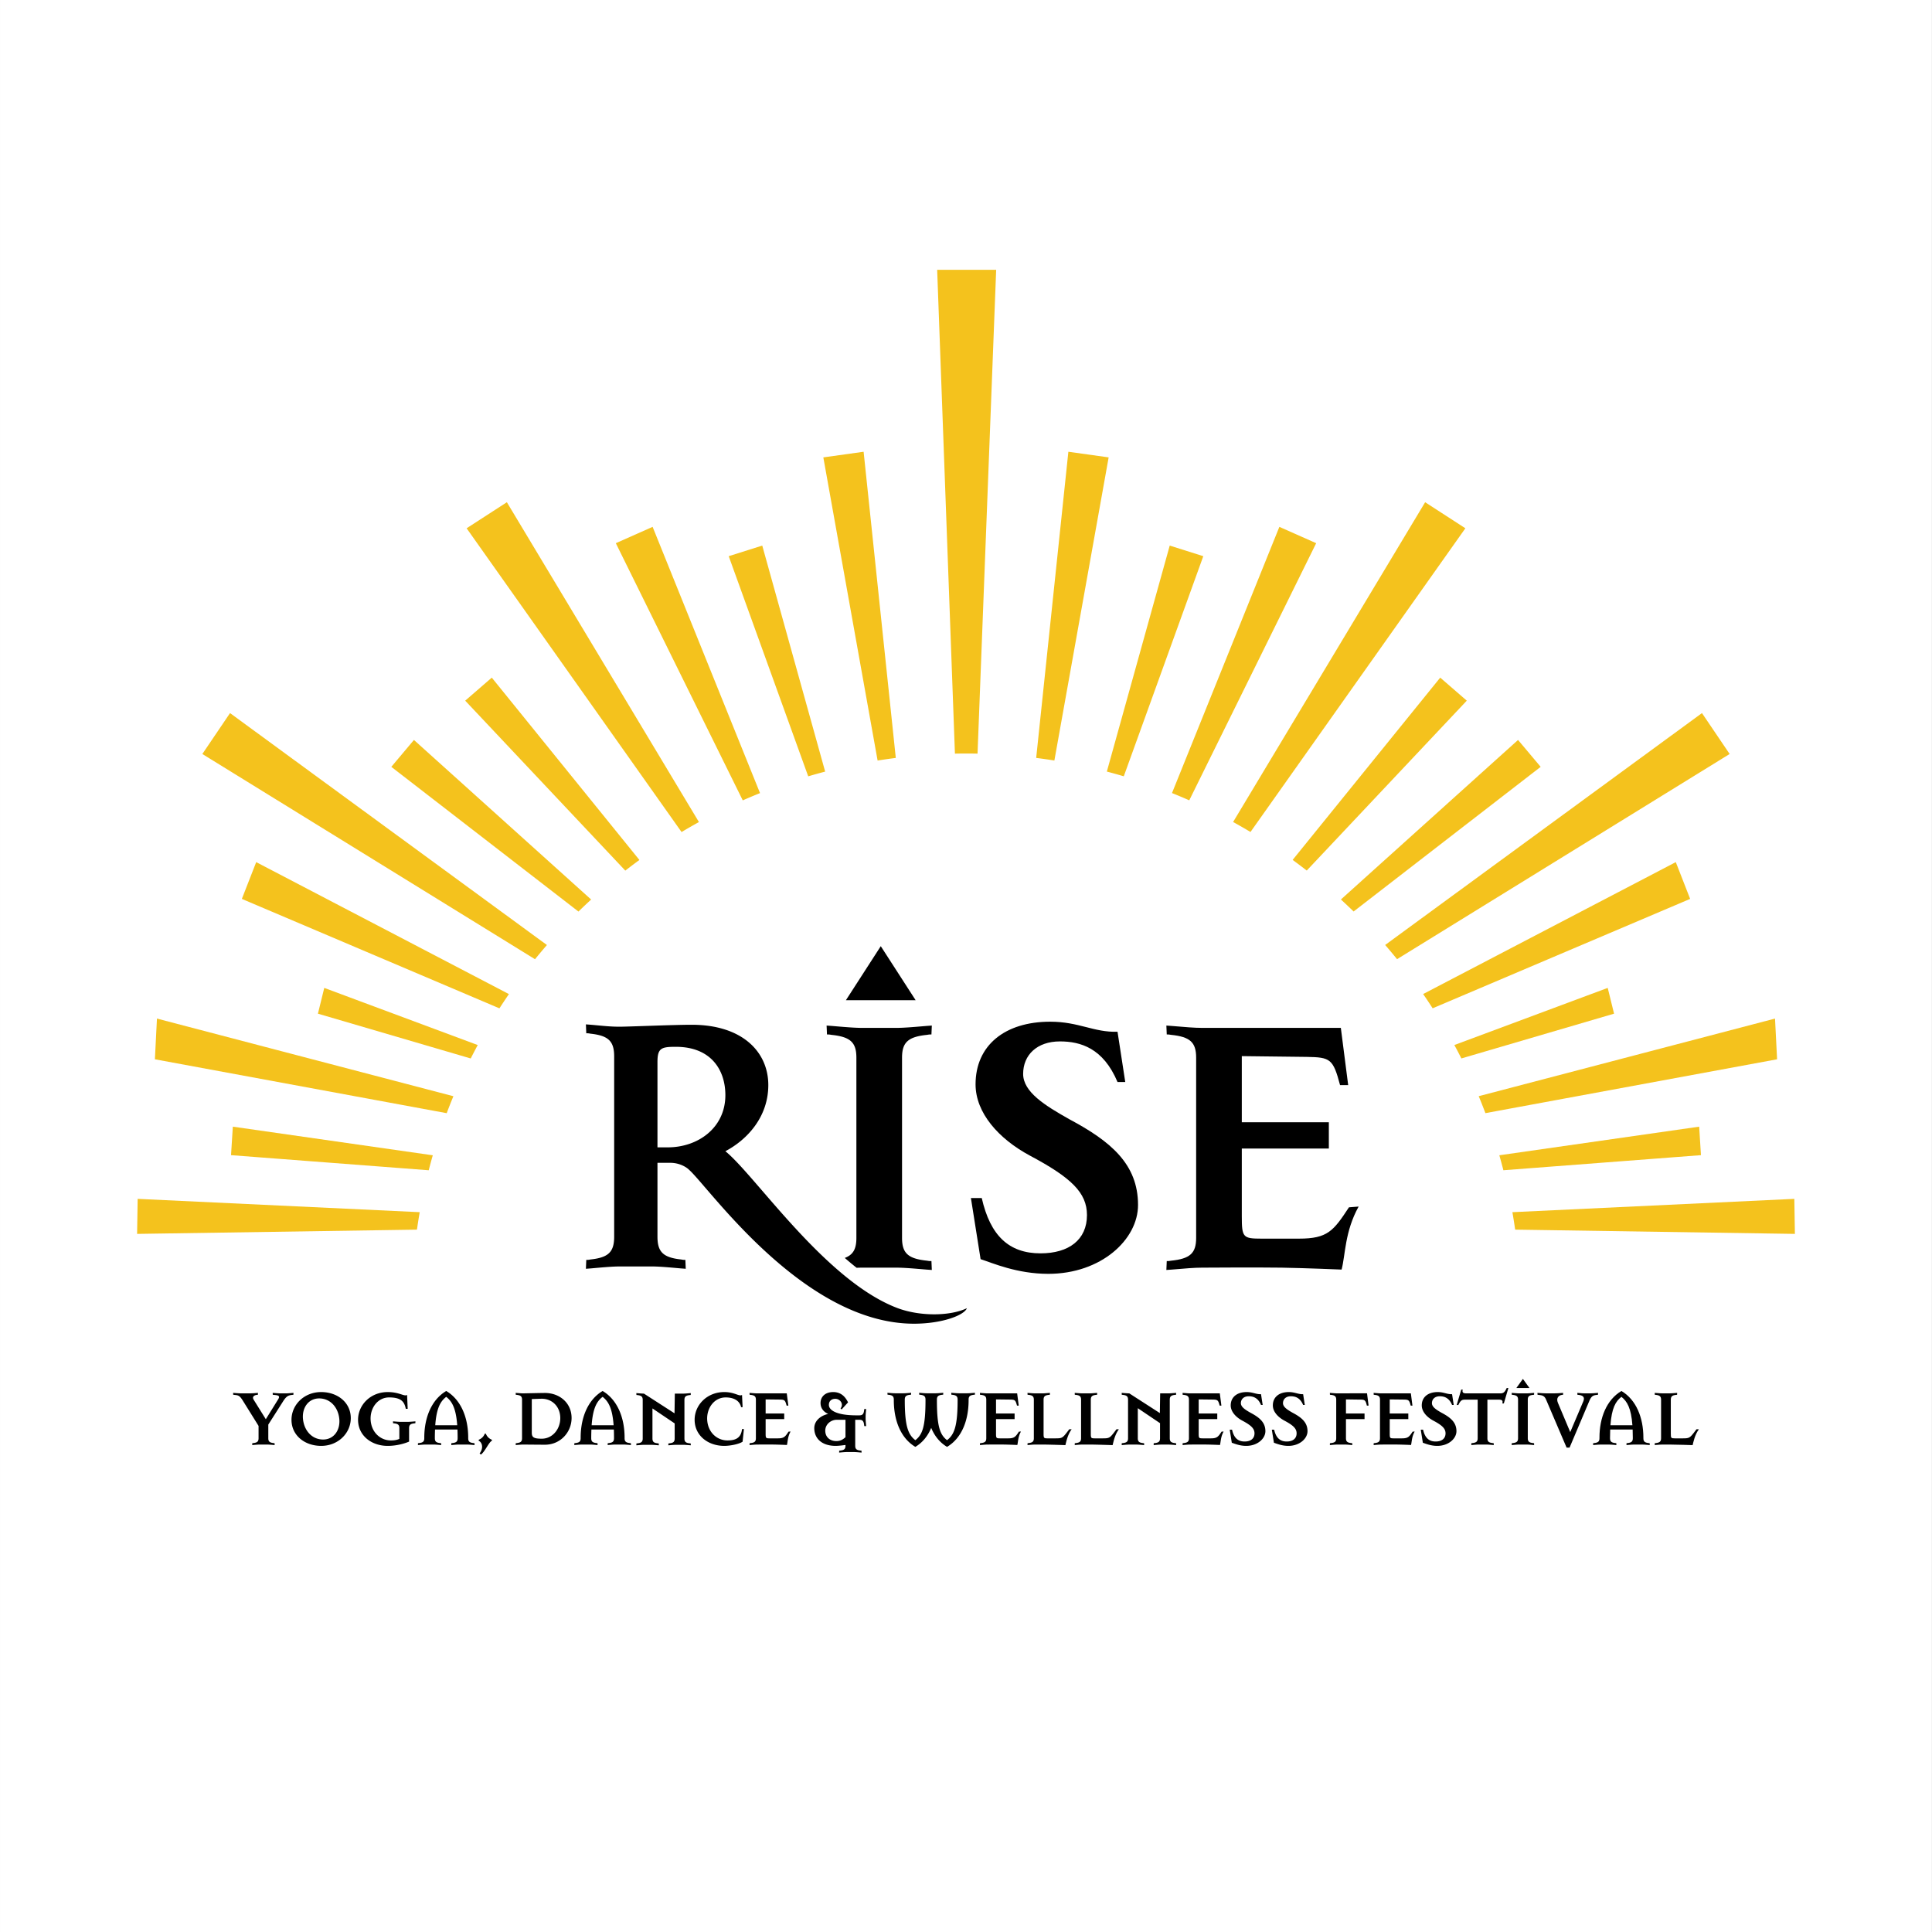 <svg xmlns="http://www.w3.org/2000/svg" xml:space="preserve" style="fill-rule:evenodd;clip-rule:evenodd;stroke-linejoin:round;stroke-miterlimit:2" viewBox="0 0 600 600"><rect x="0" y="0" width="600" height="600" fill="#808080" stroke="none"/><path d="M-15.82-12.039h288.867V300H-15.82Z" style="fill:#fff" transform="matrix(2.077 0 0 1.923 32.86 23.15)"/><path d="m237.797 642.177-86.912 1.323.172-10.88 87.599 4.135c-.317 1.797-.604 3.61-.859 5.422m3.656-18.437-61.396-4.693.558-8.849 62.099 8.891a151 151 0 0 0-1.261 4.651m5.583-17.73-90.625-16.734.641-12.646 92.063 24.115a155 155 0 0 0-2.079 5.265m7.459-16.989-47.453-13.912 1.968-8.005 47.662 17.75a164 164 0 0 0-2.177 4.167m8.916-15.568-79.994-33.989 4.458-11.422 78.484 40.984a173 173 0 0 0-2.948 4.427m11.047-15.255-103.312-63.734 8.599-12.704 98.411 72.026a189 189 0 0 0-3.698 4.412m13.495-14.802-58.12-44.943 7.026-8.349 55.032 49.557a165 165 0 0 0-3.938 3.735m14.547-12.714-49.719-52.781 8.255-7.151 45.844 56.625a170 170 0 0 0-4.38 3.307m17.469-11.984-66.75-94.333 12.5-8.089 59.646 99.323c-1.818 1-3.62 2.036-5.396 3.099m19.01-9.833-39.422-79.87 11.427-5.073 33.355 82.687a160 160 0 0 0-5.36 2.256m20.328-7.464-24.692-68.37 10.416-3.291 19.537 70.192a161 161 0 0 0-5.261 1.469m21.547-4.906L364 402.349l12.51-1.75 9.995 95.089q-2.837.36-5.651.807m24.016-2.146-5.516-150.26h18.323l-5.786 150.26a202 202 0 0 0-3.568-.036c-1.151 0-2.307.015-3.453.036m25.234 1.333 9.995-95.083 12.51 1.75-16.854 94.141c-1.87-.302-3.755-.568-5.651-.808m21.943 4.24 19.531-70.182L482 433.031l-24.693 68.36a171 171 0 0 0-5.26-1.469m20.234 6.672 33.344-82.672 11.432 5.073-39.416 79.854a175 175 0 0 0-5.36-2.255m18.979 8.989 59.636-99.307 12.495 8.089-66.735 94.317a169 169 0 0 0-5.396-3.099m18.49 11.771 45.828-56.604 8.25 7.151-49.698 52.76a193 193 0 0 0-4.38-3.307m14.99 12.292 55.01-49.542 7.026 8.349-58.094 44.922a193 193 0 0 0-3.942-3.729m13.739 14.125 98.391-72.011 8.594 12.704-103.287 63.718a177 177 0 0 0-3.698-4.411m11.797 15.239 78.464-40.968 4.458 11.422-79.969 33.974a168 168 0 0 0-2.953-4.428m9.693 15.834 47.63-17.74 1.969 8.005-47.417 13.901a150 150 0 0 0-2.182-4.166m7.562 15.89 92.026-24.104.641 12.646L569.615 606a166 166 0 0 0-2.084-5.266m6.407 18.349L636 610.198l.552 8.849-61.354 4.687a178 178 0 0 0-1.26-4.651m4.057 17.672 87.557-4.135.177 10.88-86.875-1.323c-.26-1.812-.541-3.625-.859-5.422" style="fill:#f4c21d" transform="translate(-108.307 -260.303)"/><path d="m530.24 635.01-3.006.24c-4.807 7.323-6.609 9.724-15.494 9.724h-11.657c-5.765 0-6.125-.359-6.125-6.964v-21.015h27.032v-8.167h-27.032v-20.536l20.183.239c7.328.12 8.166.599 10.333 8.766h2.521l-2.281-17.776h-43.131c-2.281 0-5.166-.24-9.369-.599l-1.683-.12.12 2.761c.479 0 .719 0 1.323.119 5.885.604 7.807 2.282 7.807 7.089v55.963c0 4.808-1.922 6.49-7.807 7.089-.604.12-.844.12-1.323.12l-.12 2.76 1.683-.12c4.203-.359 7.088-.599 9.369-.599 0 0 17.422-.119 24.75 0 7.323.12 18.62.599 18.62.599 1.198-4.562.958-11.77 5.287-19.573M461.734 634.526c0-12.729-8.531-19.812-21.385-26.661-7.448-4.204-14.297-8.407-14.297-14.052 0-5.886 4.323-10.089 11.412-10.089 6.369 0 13.458 2.042 17.901 12.615h2.401l-2.401-15.615c-7.329.24-12.011-3.125-20.901-3.125-14.058 0-23.188 7.328-23.188 19.458 0 8.886 7.208 16.933 16.818 22.099 12.854 6.844 17.781 11.526 17.781 18.495 0 7.688-5.646 11.891-14.417 11.891-9.849 0-15.619-5.526-18.26-17.177h-3.365l3.006 18.979c3.724 1.198 11.291 4.562 21.02 4.562 16.459 0 27.875-10.687 27.875-21.38" style="fill-rule:nonzero" transform="translate(-108.307 -260.303)"/><path d="m273.532 293.843 10.828 16.781h-21.657Z"/><path d="M370.661 650.964c2.646-.995 3.605-2.834 3.605-6.224v-55.969c0-4.802-1.922-6.485-7.808-7.089-.604-.119-.843-.119-1.323-.119l-.119-2.761 1.682.12c4.203.359 7.088.599 9.37.599h10.573c2.281 0 5.166-.24 9.369-.599l1.683-.12-.12 2.761c-.479 0-.724 0-1.323.119-5.885.604-7.807 2.287-7.807 7.089v55.969c0 4.802 1.922 6.484 7.807 7.083.599.12.844.12 1.323.12l.12 2.76-1.683-.12c-4.203-.359-7.088-.599-9.369-.599h-10.573c-.542 0-1.12.016-1.74.037a91 91 0 0 1-3.667-3.057" style="fill-rule:nonzero" transform="translate(-108.307 -260.303)"/><path d="M408.578 666.583c-5.359 2.526-14.594 2.526-21.432 0-22.453-8.406-44.11-41.073-53.568-48.76 6.839-3.599 13.333-10.688 13.333-20.537 0-10.328-8.088-18.734-23.817-18.734-5.703 0-19.49.604-22.344.604-2.964 0-4.901-.245-8.885-.604l-1.599-.12.114 2.761c.459 0 .683 0 1.255.12 5.584.604 7.407 2.286 7.407 7.088v55.969c0 4.802-1.823 6.484-7.407 7.083-.572.12-.796.12-1.255.12l-.114 2.76 1.599-.119c3.984-.36 6.724-.599 8.885-.599h10.031c2.167 0 4.901.239 8.891.599l1.599.119-.115-2.76c-.458 0-.687 0-1.255-.12-5.583-.599-7.411-2.281-7.411-7.083v-22.943h3.989c2.964 0 5.13 1.443 5.818 2.162 6.151 5.406 35.443 47.802 69.864 47.802 8.777 0 15.615-2.641 16.417-4.808m-75-66.172c0 10.089-8.432 16.214-17.896 16.214h-3.192v-26.542c0-4.323 1.255-4.682 5.703-4.682 11.052 0 15.385 7.323 15.385 15.01M199.448 692.875l-.354.026c-.901.078-1.516.125-2.005.125h-1.74c-.49 0-1.104-.047-2-.125l-.359-.026.026.589c.099 0 .151 0 .281.026 1.125.13 2.177.13 1.411 1.359l-3.849 6.203-3.77-6.052c-.589-.948.208-1.432 1.026-1.51.13-.026.182-.026.281-.026l.026-.589-.359.026a30 30 0 0 1-2.256.125h-2.489c-.485 0-1.354-.047-2.255-.125l-.36-.026.026.589c.104 0 .156 0 .281.026 1.261.13 1.667.13 2.693 1.77l4.901 7.87v3.818c0 1.026-.411 1.385-1.666 1.516-.131.026-.183.026-.282.026l-.026.588.36-.026c.895-.078 1.51-.13 2-.13h2.255c.484 0 1.104.052 2 .13l.359.026-.026-.588c-.104 0-.156 0-.281-.026-1.255-.131-1.667-.49-1.667-1.516v-4.229l4.537-7.125c1.104-1.771 1.718-1.974 2.974-2.104.13-.026.182-.026.286-.026ZM217.245 700.719c0-4.87-4.125-8.099-9.203-8.099-5.334 0-9.209 4-9.209 8.609 0 4.875 4.131 8.104 9.209 8.104 5.333 0 9.203-4 9.203-8.614m-3.563.255c.334 3.516-1.718 6.385-5.026 6.385-3.536 0-5.922-2.869-6.255-6.385-.333-3.51 1.719-6.38 5.026-6.38 3.537 0 5.922 2.87 6.255 6.38M237.328 701.719l-.359.026c-.901.078-1.516.125-2 .125h-2.261c-.484 0-1.099-.047-2-.125l-.359-.026.026.588c.104 0 .156 0 .286.026 1.256.131 1.667.49 1.667 1.511v3.307c-.693.339-1.515.49-2.62.49-3.307 0-6.125-2.563-6.307-6.485-.151-3.666 2.255-6.87 5.745-6.87 3.614 0 4.745 1.23 5.182 3.537h.589l-.183-4.307c-.921.562-2.333-.896-6.026-.896-5.333 0-9.203 4-9.203 8.609 0 4.875 4.125 8.104 9.203 8.104 3.797 0 6.646-1.333 6.646-1.333v-4.156c0-1.021.406-1.38 1.667-1.511.125-.026.177-.026.281-.026ZM255.688 709.078l-.027-.588c-.104 0-.156 0-.281-.026-1.255-.131-1.666-.49-1.666-1.516v-.177c0-6.156-2.209-11.745-6.823-14.485-4.615 2.74-6.818 8.329-6.818 14.485v.177c0 1.026-.412 1.385-1.672 1.516-.125.026-.177.026-.281.026l-.026.588.359-.026c.901-.078 1.516-.13 2-.13h2.516c.484 0 1.104.052 2 .13l.359.026-.026-.588c-.104 0-.156 0-.281-.026-1.261-.131-1.667-.49-1.667-1.516v-.104c0-.922.026-1.792.052-2.589h6.974c.026.797.052 1.667.052 2.589v.104c0 1.026-.411 1.385-1.666 1.516-.131.026-.183.026-.282.026l-.026.588.36-.026c.896-.078 1.51-.13 2-.13h2.51c.49 0 1.104.052 2 .13Zm-5.386-6.156h-6.823c.386-5.281 1.594-7.432 3.412-8.818 1.797 1.412 3.026 3.537 3.411 8.818M261.073 707.745v-.307c-.922-.386-1.51-.974-1.896-1.902h-.307c-.386.928-.974 1.516-1.901 1.902v.307c.927.385 1.692 2.052.281 3.948l.411.333c1.261-.896 2.49-3.896 3.412-4.281M285.818 700.667c0-4.667-3.719-7.766-8.282-7.766-1 0-6.718.125-6.718.125-.485 0-1.104-.047-2-.125l-.36-.026.026.589c.105 0 .157 0 .282.026 1.255.13 1.666.489 1.666 1.51v11.948c0 1.026-.411 1.385-1.666 1.516-.125.026-.177.026-.282.026l-.026.588.36-.026c.896-.078 1.515-.13 2-.13 0 0 5.489.052 6.718.052 4.797 0 8.282-3.87 8.282-8.307m-3.511.052c0 3.411-2.411 6.385-5.744 6.385-2.589 0-3.105-.463-3.105-1.927v-10.38s2.615-.104 3.105-.104c3.156 0 5.744 2.385 5.744 6.026M304.255 709.078l-.026-.588c-.104 0-.151 0-.281-.026-1.255-.131-1.667-.49-1.667-1.516v-.177c0-6.156-2.208-11.745-6.823-14.485-4.614 2.74-6.823 8.329-6.823 14.485v.177c0 1.026-.406 1.385-1.666 1.516-.125.026-.177.026-.281.026l-.027.588.36-.026c.901-.078 1.515-.13 2-.13h2.515c.49 0 1.105.052 2 .13l.36.026-.026-.588c-.104 0-.156 0-.281-.026-1.256-.131-1.667-.49-1.667-1.516v-.104c0-.922.026-1.792.052-2.589h6.974c.026.797.047 1.667.047 2.589v.104c0 1.026-.406 1.385-1.662 1.516-.13.026-.182.026-.286.026l-.026.588.359-.026c.901-.078 1.516-.13 2-.13h2.516c.489 0 1.104.052 2 .13Zm-5.385-6.156h-6.823c.385-5.281 1.594-7.432 3.411-8.818 1.797 1.412 3.026 3.537 3.412 8.818M339.339 704.104h-.589c-.307 2.844-2.078 3.537-4.516 3.537-3.307 0-6.13-2.563-6.307-6.485-.156-3.666 2.255-6.87 5.745-6.87 2.333 0 4.307.87 4.792 3.021h.463l-.177-3.791c-.927.562-2.234-.896-5.516-.896-5.333 0-9.203 4-9.203 8.609 0 4.875 4.125 8.104 9.203 8.104 1.948 0 4.719-.588 5.693-1.307ZM322.839 709.156l-.026-.588c-.099 0-.152 0-.282-.026-1.255-.125-1.666-.485-1.666-1.516v-11.953c0-1.026.411-1.385 1.666-1.516.13-.026.183-.026.282-.026l.026-.588-.36.026c-.896.078-1.51.13-2 .13h-2.599l-.094 6.12-9.5-6.12c-.484 0-1.098-.052-2-.13l-.359-.026.026.588c.104 0 .156 0 .281.026 1.261.131 1.672.49 1.672 1.516v11.953c0 1.031-.411 1.391-1.672 1.516-.125.026-.177.026-.281.026l-.026.588.359-.026c.902-.073 1.516-.125 2-.125h2.261c.489 0 1.104.052 2 .125l.364.026-.026-.588c-.104 0-.156 0-.286-.026-1.255-.125-1.667-.485-1.667-1.516v-9.323l6.901 4.651v4.672c0 1.031-.406 1.391-1.666 1.516-.125.026-.177.026-.282.026l-.026.588.36-.026c.901-.073 1.515-.125 2-.125h2.26c.49 0 1.104.052 2 .125ZM353.828 704.87l-.64.052c-1.027 1.568-1.412 2.078-3.313 2.078h-2.484c-1.23 0-1.308-.078-1.308-1.49v-4.484h5.771v-1.74h-5.771v-4.385l4.308.052c1.562.026 1.744.125 2.203 1.87h.541l-.489-3.797h-9.203c-.49 0-1.104-.047-2-.125l-.36-.026.026.589c.099 0 .151 0 .282.026 1.255.13 1.666.489 1.666 1.51v11.948c0 1.026-.411 1.385-1.666 1.516-.131.026-.183.026-.282.026l-.026.588.36-.026c.896-.078 1.51-.13 2-.13 0 0 3.718-.026 5.281 0s3.974.13 3.974.13c.255-.974.203-2.516 1.13-4.182M377.292 703.203l-.026-.359c-.078-.896-.131-1.511-.131-2v-.615c0-.484.053-1.099.131-1.995l.026-.359-.589.026c0 .099 0 .151-.026.281-.13 1.256-.489 1.667-1.516 1.667h-.895c-6.105 0-8.542-1.563-8.542-3.255 0-1.13.771-1.875 1.979-1.875 1.563 0 2.714 1.666 1.641 2.974l.333.333 2-2.203c-.568-1.156-1.771-3.203-4.594-3.203-2.536 0-3.948 1.484-3.948 3.406 0 1.901 1.334 2.948 2.386 3.385-2.464.537-4.333 2.204-4.333 4.412 0 3.281 2.432 5.51 6.64 5.51 1.13 0 3.052-.281 3.052-.281v.229c0 1.026-.411 1.386-1.666 1.516-.131.021-.178.021-.282.021l-.026.593.36-.026c.895-.078 1.51-.13 2-.13h2.255c.489 0 1.104.052 2 .13l.359.026-.026-.593c-.099 0-.151 0-.281-.021-1.255-.13-1.667-.49-1.667-1.516v-8.052h1.255c1.027 0 1.386.412 1.516 1.667.026.13.026.182.026.281Zm-6.412 3.438c-.588.51-1.385 1.203-2.823 1.203-2.125 0-3.458-1.354-3.458-3.229 0-2.052 1.844-3.386 3.536-3.386h2.745ZM411.089 692.849l-.36.026c-.896.078-1.51.125-2 .125h-2.64c-.485 0-1.105-.047-2-.125l-.36-.026.026.589c.104 0 .156 0 .281.026 1.256.13 1.667.489 1.667 1.515v.099c0 8.229-1.078 10.792-3.281 12.485-2.203-1.693-3.151-4.256-3.151-12.485v-.099c0-1.026.406-1.385 1.667-1.515.125-.026.177-.026.281-.026l.026-.589-.36.026c-.901.078-1.515.125-2 .125h-2.77c-.49 0-1.105-.047-2-.125l-.36-.026.026.589c.099 0 .151 0 .282.026 1.255.13 1.666.489 1.666 1.515v.099c0 8.229-.948 10.792-3.156 12.485-2.203-1.693-3.281-4.256-3.281-12.485v-.099c0-1.026.411-1.385 1.666-1.515.131-.026.183-.026.282-.026l.026-.589-.36.026c-.896.078-1.51.125-2 .125h-2.64c-.485 0-1.105-.047-2-.125l-.36-.026.026.589c.104 0 .157 0 .282.026 1.26.13 1.671.489 1.671 1.515v.177c0 6.151 2.073 11.74 6.688 14.485 2.286-1.36 3.901-3.438 4.927-5.896 1.026 2.484 2.641 4.536 4.922 5.896 4.62-2.745 6.693-8.334 6.693-14.485v-.177c0-1.026.411-1.385 1.666-1.515.13-.026.183-.026.282-.026ZM425.375 704.87l-.641.052c-1.026 1.568-1.411 2.078-3.307 2.078h-2.489c-1.23 0-1.308-.078-1.308-1.49v-4.484h5.771v-1.74h-5.771v-4.385l4.308.052c1.562.026 1.744.125 2.203 1.87h.541l-.489-3.797h-9.203c-.49 0-1.105-.047-2-.125l-.36-.026.026.589c.099 0 .151 0 .282.026 1.255.13 1.666.489 1.666 1.51v11.948c0 1.026-.411 1.385-1.666 1.516-.131.026-.183.026-.282.026l-.026.588.36-.026c.895-.078 1.51-.13 2-.13 0 0 3.718-.026 5.281 0s3.974.13 3.974.13c.255-.974.203-2.516 1.13-4.182M441.12 704.177h-.745l-.818 1.078c-1.286 1.641-1.541 1.745-3.437 1.745h-2.412c-1.229 0-1.307-.078-1.307-1.49V695c0-1.021.412-1.38 1.667-1.51.125-.026.177-.026.281-.026l.026-.589-.359.026c-.896.078-1.511.125-2 .125h-2.256c-.489 0-1.104-.047-2-.125l-.359-.026.026.589c.099 0 .151 0 .281.026 1.256.13 1.667.489 1.667 1.51v11.948c0 1.026-.411 1.385-1.667 1.516-.13.026-.182.026-.281.026l-.026.588.359-.026c.896-.078 1.511-.13 2-.13h2.256c2.052 0 7.156.182 7.156.182.255-.974.667-3.208 1.948-4.927M455.786 704.177h-.744l-.818 1.078c-1.281 1.641-1.542 1.745-3.438 1.745h-2.411c-1.229 0-1.307-.078-1.307-1.49V695c0-1.021.411-1.38 1.666-1.51.131-.026.177-.026.282-.026l.026-.589-.36.026c-.896.078-1.51.125-2 .125h-2.255c-.489 0-1.104-.047-2-.125l-.359-.026.026.589c.104 0 .156 0 .281.026 1.255.13 1.667.489 1.667 1.51v11.948c0 1.026-.412 1.385-1.667 1.516-.125.026-.177.026-.281.026l-.026.588.359-.026c.896-.078 1.511-.13 2-.13h2.255c2.052 0 7.157.182 7.157.182.255-.974.666-3.208 1.947-4.927M473.568 709.089l-.026-.594c-.104 0-.157 0-.282-.021-1.26-.13-1.671-.49-1.671-1.516V695c0-1.026.411-1.38 1.671-1.51.125-.026.178-.026.282-.026l.026-.589-.36.026c-.901.073-1.515.125-2.005.125h-2.599l-.094 6.12-9.494-6.12c-.49 0-1.105-.052-2-.125l-.36-.026.026.589c.099 0 .151 0 .282.026 1.255.13 1.666.484 1.666 1.51v11.958c0 1.026-.411 1.386-1.666 1.516-.131.021-.183.021-.282.021l-.026.594.36-.026c.895-.079 1.51-.131 2-.131h2.26c.484 0 1.099.052 2 .131l.359.026-.026-.594c-.104 0-.156 0-.281-.021-1.26-.13-1.667-.49-1.667-1.516v-9.328l6.902 4.651v4.677c0 1.026-.412 1.386-1.667 1.516-.13.021-.182.021-.287.021l-.026.594.365-.026c.896-.079 1.51-.131 2-.131h2.255c.49 0 1.104.052 2.005.131ZM488.313 704.87l-.641.052c-1.026 1.568-1.412 2.078-3.307 2.078h-2.49c-1.229 0-1.307-.078-1.307-1.49v-4.484h5.771v-1.74h-5.771v-4.385l4.307.052c1.563.026 1.745.125 2.208 1.87h.537l-.49-3.797h-9.203c-.489 0-1.104-.047-2-.125l-.359-.026.026.589c.099 0 .151 0 .281.026 1.255.13 1.667.489 1.667 1.51v11.948c0 1.026-.412 1.385-1.667 1.516-.13.026-.182.026-.281.026l-.026.588.359-.026c.896-.078 1.511-.13 2-.13 0 0 3.719-.026 5.281 0 1.568.026 3.974.13 3.974.13.256-.974.209-2.516 1.131-4.182M501.286 704.771c0-2.719-1.817-4.235-4.562-5.693-1.589-.896-3.052-1.792-3.052-3 0-1.255.922-2.151 2.437-2.151 1.36 0 2.87.432 3.818 2.693h.516l-.516-3.334c-1.562.047-2.562-.666-4.458-.666-3 0-4.953 1.562-4.953 4.151 0 1.896 1.541 3.614 3.593 4.719 2.745 1.458 3.792 2.458 3.792 3.948 0 1.64-1.203 2.536-3.073 2.536-2.104 0-3.338-1.177-3.901-3.667h-.719l.641 4.052c.797.256 2.411.974 4.49.974 3.51 0 5.947-2.281 5.947-4.562M514.365 704.771c0-2.719-1.818-4.235-4.563-5.693-1.588-.896-3.052-1.792-3.052-3 0-1.255.922-2.151 2.438-2.151 1.359 0 2.869.432 3.817 2.693h.516l-.516-3.334c-1.562.047-2.562-.666-4.458-.666-3 0-4.948 1.562-4.948 4.151 0 1.896 1.536 3.614 3.589 4.719 2.739 1.458 3.791 2.458 3.791 3.948 0 1.64-1.203 2.536-3.073 2.536-2.104 0-3.333-1.177-3.901-3.667h-.719l.646 4.052c.792.256 2.407.974 4.485.974 3.51 0 5.948-2.281 5.948-4.562M533.333 696.823l-.484-3.823-9.182.026c-.49 0-1.104-.047-2-.125l-.36-.026.026.589c.105 0 .151 0 .282.026 1.255.13 1.666.489 1.666 1.51v11.948c0 1.026-.411 1.385-1.666 1.516-.131.026-.177.026-.282.026l-.026.588.36-.026c.896-.078 1.51-.13 2-.13h2.255c.489 0 1.104.052 2 .13l.359.026-.026-.588c-.099 0-.151 0-.281-.026-1.255-.131-1.667-.49-1.667-1.516v-5.922h5.771v-1.74h-5.771v-4.385l3.594.052c2.151.026 2.432-.13 2.896 1.87ZM547.646 704.87l-.641.052c-1.026 1.568-1.411 2.078-3.312 2.078h-2.485c-1.229 0-1.307-.078-1.307-1.49v-4.484h5.771v-1.74h-5.771v-4.385l4.307.052c1.563.026 1.745.125 2.203 1.87h.542l-.489-3.797h-9.204c-.489 0-1.104-.047-2-.125l-.359-.026.026.589c.099 0 .151 0 .281.026 1.256.13 1.667.489 1.667 1.51v11.948c0 1.026-.411 1.385-1.667 1.516-.13.026-.182.026-.281.026l-.026.588.359-.026c.896-.078 1.511-.13 2-.13 0 0 3.714-.026 5.282 0 1.562.026 3.974.13 3.974.13.255-.974.208-2.516 1.13-4.182M560.62 704.771c0-2.719-1.818-4.235-4.563-5.693-1.593-.896-3.052-1.792-3.052-3 0-1.255.922-2.151 2.433-2.151 1.364 0 2.875.432 3.822 2.693h.516l-.516-3.334c-1.562.047-2.562-.666-4.463-.666-3 0-4.948 1.562-4.948 4.151 0 1.896 1.536 3.614 3.589 4.719 2.744 1.458 3.796 2.458 3.796 3.948 0 1.64-1.203 2.536-3.078 2.536-2.099 0-3.333-1.177-3.896-3.667h-.718l.64 4.052c.797.256 2.412.974 4.49.974 3.51 0 5.948-2.281 5.948-4.562M576.75 691.359h-.516c-.713 1.542-1.177 1.667-2.125 1.667h-10.437c-1.156 0-1.281-.406-1.104-1.177h-.459l-1.411 4.792h.51c.719-1.537 1.183-1.662 2.131-1.662h3.875v11.969c0 1.026-.412 1.385-1.672 1.516-.125.026-.177.026-.282.026l-.026.588.36-.026c.901-.078 1.515-.13 2-.13h2.26c.485 0 1.099.052 2 .13l.36.026-.026-.588c-.105 0-.157 0-.287-.026-1.255-.131-1.667-.49-1.667-1.516v-11.969h3.542c1.151 0 1.281.406 1.099 1.177h.464ZM584.75 709.078l-.026-.588c-.099 0-.151 0-.281-.026-1.255-.131-1.667-.49-1.667-1.516V695c0-1.021.412-1.38 1.667-1.51.13-.026.182-.026.281-.026l.026-.589-.359.026c-.896.078-1.511.125-2 .125h-2.256c-.489 0-1.104-.047-2-.125l-.359-.026.026.589c.104 0 .156 0 .281.026 1.256.13 1.667.489 1.667 1.51v11.948c0 1.026-.411 1.385-1.667 1.516-.125.026-.177.026-.281.026l-.026.588.359-.026c.896-.078 1.511-.13 2-.13h2.256c.489 0 1.104.052 2 .13Z" style="fill-rule:nonzero" transform="translate(-108.307 -260.303)"/><path d="m472.953 428.233 2.037 2.823h-4.068Z"/><path d="m604.599 692.875-.359.026c-.589.052-1.511.125-2 .125h-1.719c-.485.026-1.099-.047-2-.125l-.36-.026.027.589c.104 0 .156 0 .286.026 1.255.13 2.151.562 1.536 2.026l-4.052 9.536-3.823-9.078c-.666-1.563.308-2.38 1.308-2.484.13-.026.182-.026.281-.026l.026-.589-.359.026c-.896.078-1.974.125-2.459.125h-2.333c-.49 0-1.568-.047-2.464-.125l-.359-.026.026.589c.104 0 .151 0 .281.026 1.256.13 1.901.307 2.386 1.51l6.359 14.87h.922l6.031-14.25c.714-1.797 1.255-2 2.511-2.13.13-.026.177-.026.281-.026ZM620.651 709.078l-.026-.588c-.099 0-.151 0-.281-.026-1.255-.131-1.667-.49-1.667-1.516v-.177c0-6.156-2.203-11.745-6.818-14.485-4.619 2.74-6.823 8.329-6.823 14.485v.177c0 1.026-.411 1.385-1.666 1.516-.13.026-.182.026-.281.026l-.026.588.359-.026c.896-.078 1.51-.13 2-.13h2.51c.49 0 1.104.052 2 .13l.36.026-.026-.588c-.099 0-.151 0-.282-.026-1.255-.131-1.666-.49-1.666-1.516v-.104c0-.922.026-1.792.052-2.589h6.974c.026.797.052 1.667.052 2.589v.104c0 1.026-.412 1.385-1.667 1.516-.13.026-.182.026-.281.026l-.026.588.359-.026c.896-.078 1.511-.13 2-.13h2.511c.489 0 1.104.052 2 .13Zm-5.385-6.156h-6.823c.39-5.281 1.593-7.432 3.416-8.818 1.792 1.412 3.021 3.537 3.407 8.818M635.911 704.177h-.744l-.818 1.078c-1.286 1.641-1.542 1.745-3.438 1.745H628.5c-1.234 0-1.307-.078-1.307-1.49V695c0-1.021.411-1.38 1.666-1.51.125-.026.177-.026.282-.026l.026-.589-.36.026c-.896.078-1.515.125-2 .125h-2.255c-.489 0-1.104-.047-2-.125l-.359-.026.026.589c.099 0 .151 0 .281.026 1.255.13 1.667.489 1.667 1.51v11.948c0 1.026-.412 1.385-1.667 1.516-.13.026-.182.026-.281.026l-.026.588.359-.026c.896-.078 1.511-.13 2-.13h2.255c2.052 0 7.157.182 7.157.182.255-.974.666-3.208 1.947-4.927" style="fill-rule:nonzero" transform="translate(-108.307 -260.303)"/></svg>